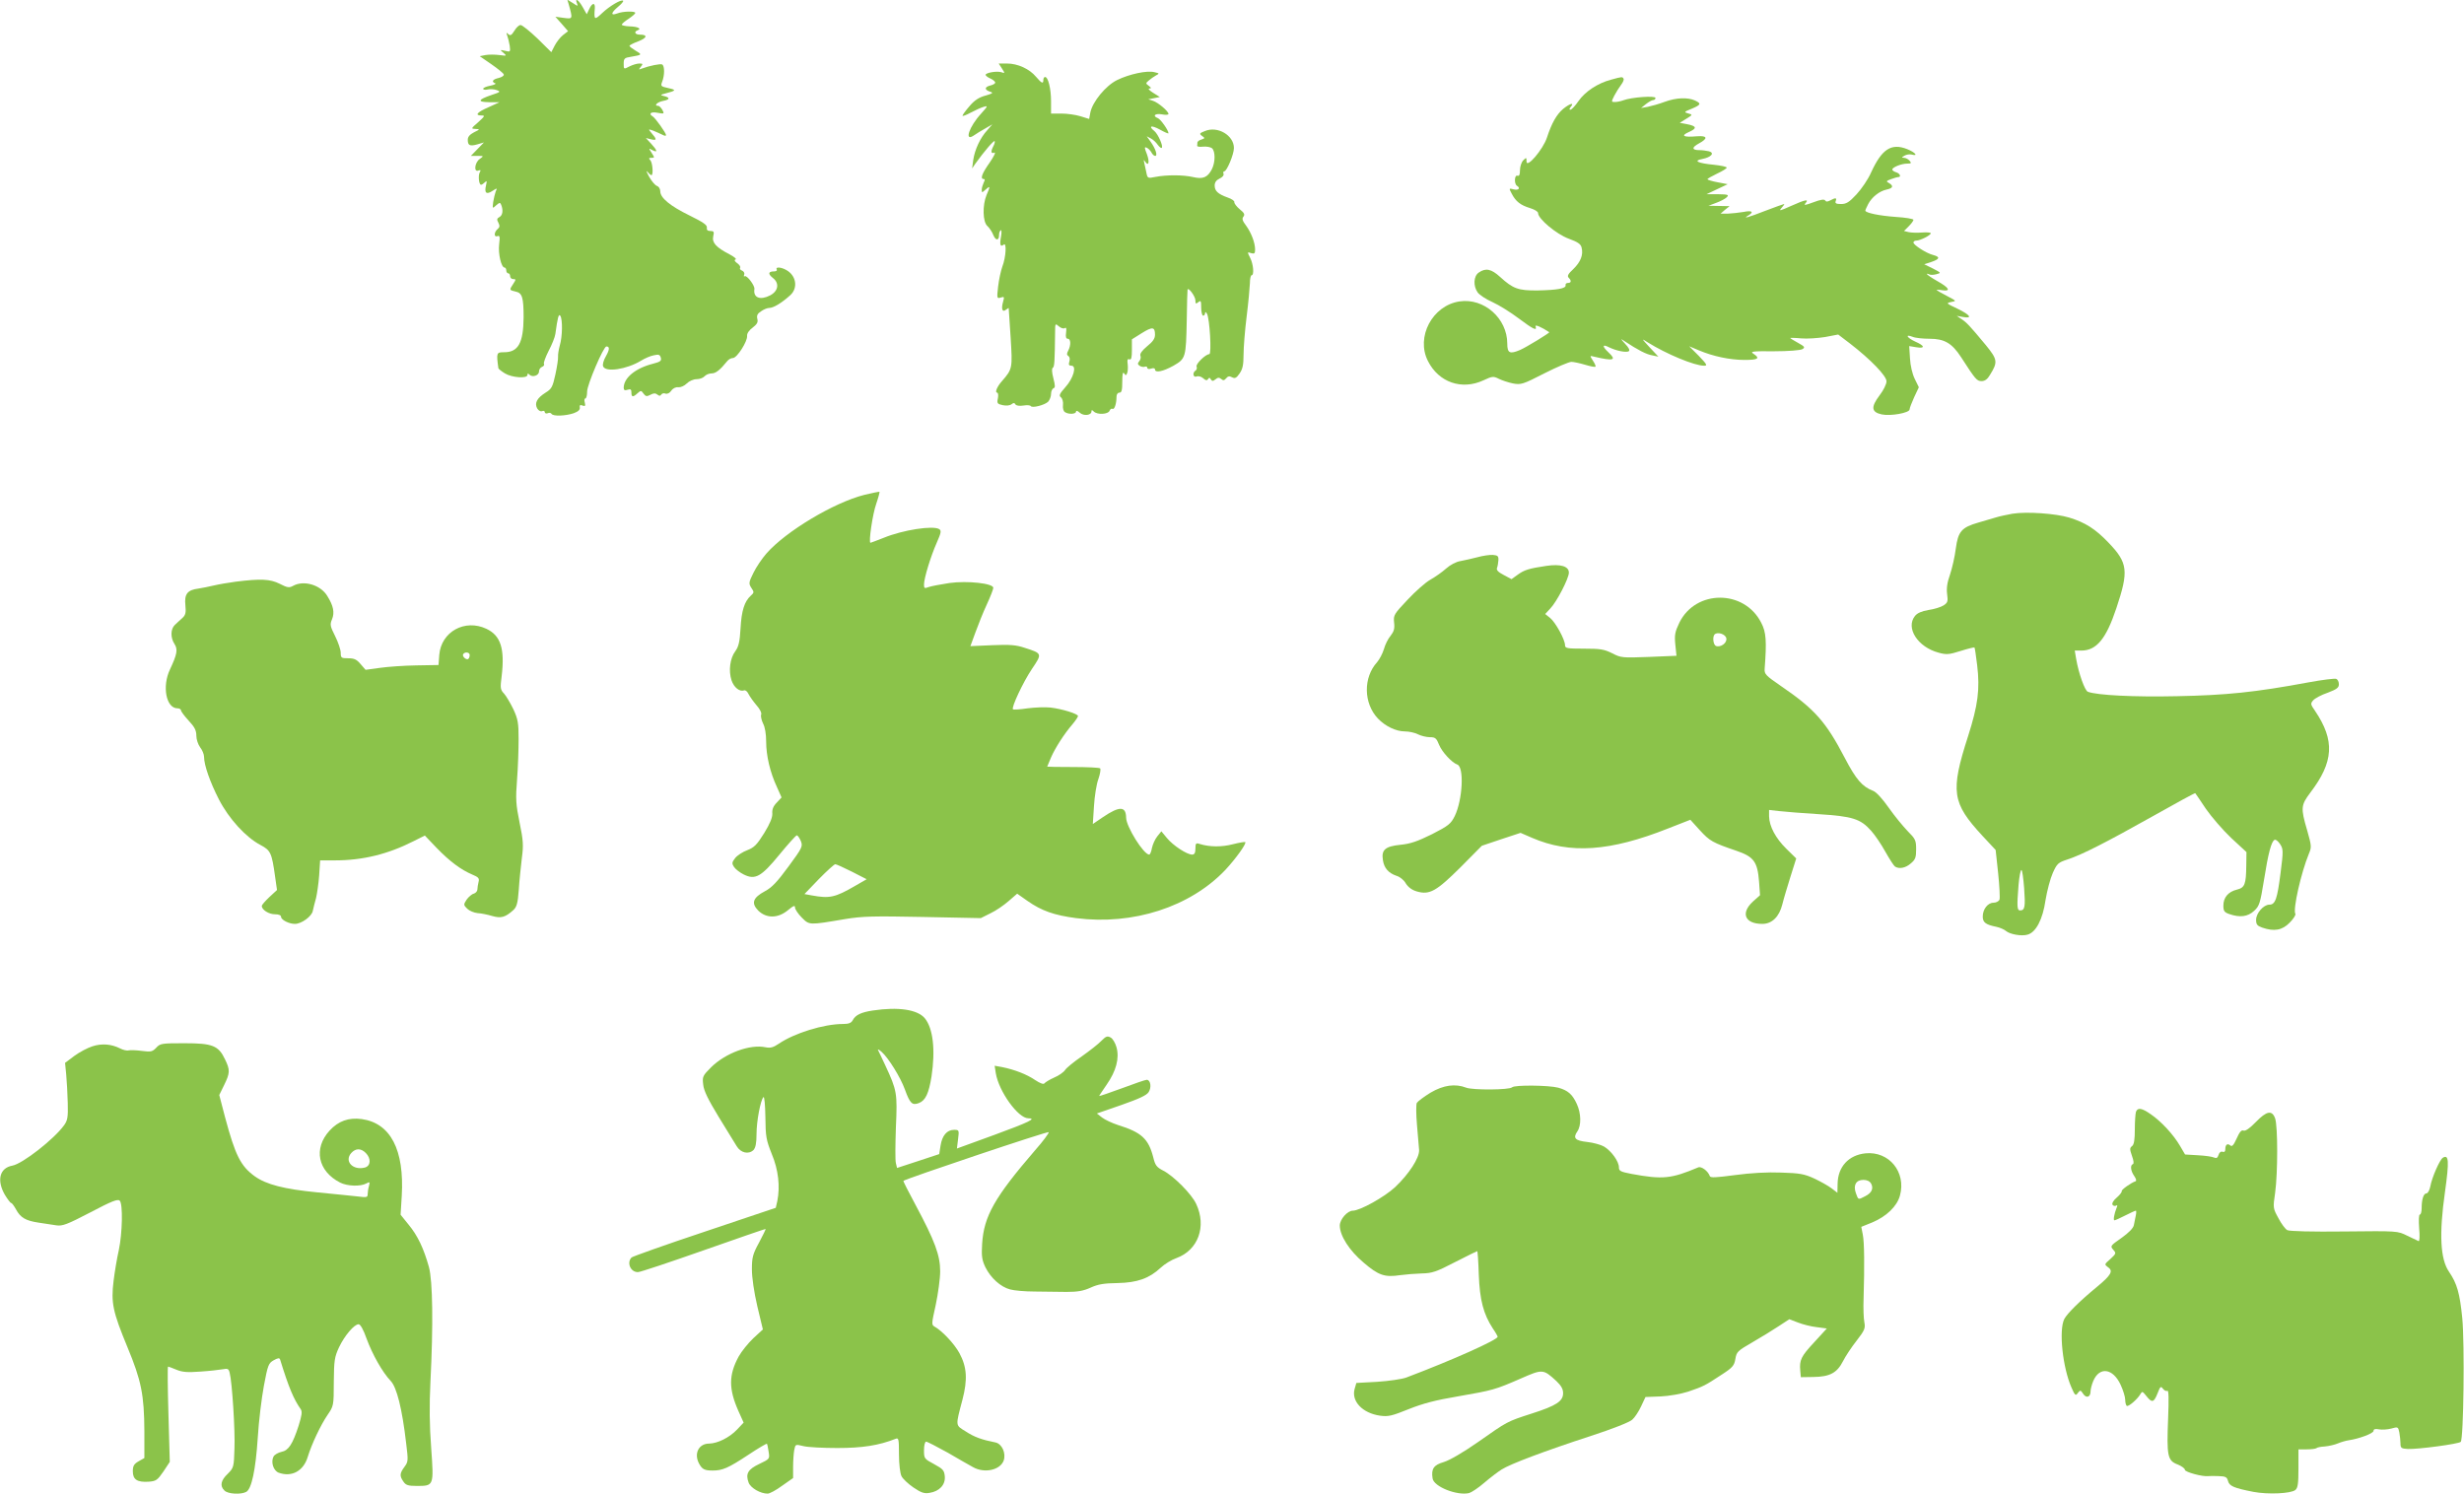 <?xml version="1.0" standalone="no"?>
<!DOCTYPE svg PUBLIC "-//W3C//DTD SVG 20010904//EN"
 "http://www.w3.org/TR/2001/REC-SVG-20010904/DTD/svg10.dtd">
<svg version="1.0" xmlns="http://www.w3.org/2000/svg"
 width="1280pt" height="776pt" viewBox="0 0 1280 776"
 preserveAspectRatio="xMidYMid meet">
<g transform="translate(0,776) scale(0.1,-0.1)"
fill="#8bc34a" stroke="none">
<path d="M2954 7739 c22 -79 22 -78 -25 -72 l-44 6 33 -37 33 -38 -26 -20
c-14 -11 -33 -35 -43 -54 l-18 -35 -72 71 c-40 38 -79 70 -88 70 -8 0 -22 -13
-32 -30 -15 -24 -21 -27 -32 -17 -10 10 -11 8 -5 -8 4 -11 10 -35 13 -53 4
-32 3 -33 -24 -26 -28 6 -28 6 -9 -10 19 -17 18 -17 -21 -12 -23 3 -56 3 -72
0 l-30 -6 61 -42 c33 -23 62 -46 64 -53 2 -6 -10 -14 -26 -18 -32 -7 -40 -20
-18 -28 6 -2 -5 -8 -25 -12 -21 -4 -38 -11 -38 -16 0 -5 10 -7 23 -4 12 3 33
2 47 -3 22 -8 21 -10 -28 -26 -70 -24 -74 -36 -10 -37 l53 0 -57 -26 c-60 -26
-74 -43 -36 -43 19 0 16 -4 -18 -35 -38 -33 -38 -34 -14 -35 24 -1 24 -2 -7
-17 -23 -12 -33 -24 -33 -39 0 -30 11 -35 50 -24 l34 10 -34 -35 -34 -35 34 0
c34 0 34 0 12 -16 -26 -18 -32 -70 -7 -60 12 4 14 2 7 -10 -9 -17 -4 -64 7
-64 4 0 13 6 20 13 10 10 11 7 6 -15 -10 -40 1 -51 33 -30 25 16 26 16 17 -3
-4 -11 -10 -36 -13 -55 -4 -34 -4 -35 15 -17 19 16 21 16 27 2 11 -29 7 -54
-10 -63 -13 -7 -14 -13 -5 -29 8 -16 7 -24 -4 -33 -19 -16 -20 -44 -1 -37 12
5 14 -3 9 -42 -6 -49 11 -121 28 -121 5 0 9 -7 9 -15 0 -8 5 -15 10 -15 6 0
10 -7 10 -15 0 -8 7 -15 16 -15 15 0 15 -2 0 -25 -21 -32 -21 -32 13 -40 34
-7 41 -31 41 -134 -1 -133 -28 -181 -101 -181 -40 0 -41 -2 -30 -83 1 -4 16
-16 34 -27 36 -22 117 -28 117 -8 0 9 3 9 11 1 15 -15 49 -4 49 17 0 10 7 21
16 24 8 3 13 10 10 15 -4 5 8 36 24 68 17 32 33 72 35 88 12 87 17 107 26 94
12 -20 11 -107 -3 -154 -6 -22 -10 -48 -9 -58 1 -11 -5 -52 -14 -93 -14 -65
-20 -75 -51 -94 -44 -28 -58 -53 -44 -81 7 -12 18 -18 26 -15 8 3 14 1 14 -5
0 -6 7 -9 15 -6 8 4 17 2 20 -3 8 -14 73 -11 115 3 24 9 34 18 32 30 -2 12 2
15 14 10 14 -5 16 -2 12 15 -4 12 -2 22 3 22 5 0 9 16 9 36 0 35 85 234 100
234 18 0 17 -16 -2 -50 -12 -20 -19 -44 -15 -53 12 -33 123 -16 197 29 19 12
49 25 66 28 26 6 32 4 37 -13 4 -16 -3 -21 -42 -31 -90 -23 -151 -73 -151
-125 0 -12 6 -15 20 -10 16 5 20 2 20 -14 0 -25 8 -26 32 -4 17 15 19 15 31
-2 11 -15 17 -16 36 -6 16 9 26 9 36 1 10 -8 15 -8 20 0 4 6 14 9 22 5 10 -3
22 3 30 15 9 13 24 20 37 18 12 -1 31 7 44 20 12 12 34 22 51 22 16 0 34 7 41
15 7 8 23 15 37 15 21 0 43 17 81 64 7 9 20 16 30 16 21 1 76 87 73 115 -1 13
10 29 29 43 23 18 29 28 24 46 -4 17 1 27 20 39 14 10 32 17 41 17 23 0 66 26
111 67 41 38 30 103 -23 131 -27 15 -56 16 -48 2 3 -5 -2 -10 -13 -10 -32 0
-34 -13 -6 -35 34 -27 27 -68 -16 -90 -51 -26 -88 -12 -81 33 3 18 -39 73 -50
67 -5 -4 -6 0 -3 8 3 8 -2 17 -11 21 -9 3 -14 10 -10 15 3 5 -4 16 -16 24 -13
10 -16 16 -8 19 7 2 -7 14 -32 27 -69 36 -91 60 -84 93 6 24 3 28 -15 28 -14
0 -20 5 -18 18 2 13 -20 28 -89 62 -102 50 -153 92 -153 126 0 13 -8 25 -17
28 -10 3 -28 25 -41 48 -13 24 -17 35 -9 26 8 -10 17 -18 21 -18 11 0 6 66 -6
78 -9 9 -8 12 6 12 17 0 17 1 1 26 -16 25 -16 25 4 14 29 -15 26 -2 -6 33
l-28 30 28 -7 c31 -7 30 0 -2 37 -14 17 -13 17 13 8 15 -6 36 -16 47 -21 10
-6 19 -7 19 -2 0 11 -55 88 -69 97 -24 14 -10 26 25 19 34 -6 36 -6 25 15 -7
11 -16 21 -21 21 -26 0 -6 20 26 26 36 7 36 18 -1 26 -16 4 -14 6 10 12 58 15
60 19 18 28 -40 9 -42 10 -33 34 13 33 13 81 0 89 -9 5 -65 -6 -108 -22 -15
-6 -15 -5 -3 10 12 15 11 17 -8 17 -12 0 -35 -7 -51 -15 -30 -16 -30 -15 -30
14 0 27 4 31 38 36 58 10 59 11 25 31 -18 11 -33 22 -33 26 0 3 20 14 45 23
47 18 51 35 9 35 -25 0 -33 15 -11 23 22 8 -1 19 -42 20 -23 1 -41 5 -41 9 0
4 16 18 35 30 19 13 35 26 35 31 0 10 -64 9 -94 -3 -35 -13 -33 3 5 35 17 14
29 28 26 31 -9 9 -70 -27 -109 -64 -40 -38 -43 -36 -38 26 2 30 -14 28 -29 -5
l-13 -27 -21 37 c-21 38 -42 51 -30 20 7 -17 5 -16 -21 1 l-29 18 7 -23z"/>
<path d="M5205 7404 c16 -25 16 -26 -4 -19 -24 7 -81 -3 -81 -14 0 -4 11 -13
25 -19 14 -6 25 -16 25 -21 0 -5 -11 -12 -25 -15 -31 -8 -32 -22 -3 -32 20 -6
17 -9 -24 -21 -33 -9 -57 -25 -82 -55 -20 -23 -36 -45 -36 -49 0 -4 19 3 43
16 23 12 53 26 67 30 23 7 22 4 -13 -35 -62 -67 -89 -147 -40 -115 14 10 42
27 62 38 l36 21 -26 -30 c-37 -40 -65 -101 -73 -154 l-6 -45 17 25 c46 64 95
121 100 117 2 -3 0 -14 -6 -25 -15 -29 -14 -42 5 -35 8 3 -3 -20 -25 -52 -41
-58 -50 -85 -31 -85 7 0 7 -6 0 -19 -5 -11 -10 -27 -10 -37 0 -16 1 -16 20 1
24 22 25 18 5 -28 -22 -53 -20 -140 4 -161 11 -10 25 -31 31 -47 13 -31 30
-30 30 1 0 10 4 21 9 24 4 3 5 -12 1 -34 -8 -42 -3 -55 14 -41 16 14 12 -65
-7 -114 -8 -22 -18 -69 -22 -104 -7 -61 -6 -63 13 -57 19 6 20 4 13 -21 -11
-38 -4 -58 15 -42 8 6 14 10 14 8 0 -2 5 -71 10 -152 10 -160 10 -164 -45
-227 -26 -29 -38 -60 -25 -60 5 0 7 -13 4 -29 -6 -26 -3 -30 25 -36 19 -4 37
-2 46 5 10 8 15 8 20 -1 5 -7 21 -9 41 -6 19 3 36 2 39 -3 7 -11 71 5 90 23 8
9 15 27 15 40 0 14 6 27 13 30 9 3 9 13 -1 52 -8 31 -9 51 -3 54 9 6 10 30 12
184 0 47 1 48 19 32 10 -9 24 -14 31 -10 8 6 10 -1 7 -24 -3 -21 0 -31 9 -31
16 0 17 -34 2 -62 -8 -15 -8 -22 1 -28 7 -4 9 -16 5 -29 -5 -16 -2 -21 11 -21
29 0 10 -66 -32 -112 -30 -34 -34 -43 -23 -52 8 -6 13 -24 11 -40 -2 -16 2
-32 10 -37 19 -13 58 -11 58 3 0 6 8 4 19 -6 21 -19 61 -14 61 7 0 8 3 8 12
-1 18 -18 75 -15 82 4 3 8 10 13 15 10 10 -6 21 26 21 62 0 13 6 22 15 22 12
0 15 13 15 58 0 39 3 52 10 42 8 -12 10 -12 16 3 3 9 4 30 2 46 -3 21 -1 28 9
24 10 -4 13 9 13 49 l0 55 51 32 c56 35 69 33 69 -8 0 -20 -11 -36 -41 -60
-26 -22 -38 -38 -35 -48 4 -9 1 -22 -6 -30 -9 -11 -9 -16 3 -24 8 -5 20 -7 27
-4 6 2 12 0 12 -6 0 -6 9 -8 20 -4 11 4 20 2 20 -4 0 -20 42 -11 96 19 64 37
65 42 69 239 1 80 3 150 4 155 2 18 41 -33 41 -55 0 -18 2 -19 15 -9 13 11 15
7 15 -29 0 -22 5 -41 10 -41 6 0 10 6 10 13 1 8 4 7 10 -3 14 -24 25 -210 12
-210 -19 0 -71 -51 -66 -64 3 -8 1 -17 -5 -21 -18 -11 -13 -38 5 -31 10 4 25
-1 34 -9 13 -12 20 -13 25 -5 6 9 10 9 15 -1 7 -10 11 -10 24 0 12 10 19 11
30 2 10 -9 16 -8 26 4 9 11 17 12 30 5 15 -8 23 -4 39 19 16 23 21 44 21 98 0
37 7 127 16 198 9 72 16 149 17 173 0 23 4 42 9 42 14 0 9 59 -8 91 -15 30
-15 31 5 24 17 -5 21 -2 21 18 0 36 -20 88 -47 125 -19 25 -22 36 -14 46 9 11
5 20 -19 39 -17 14 -29 31 -28 37 2 6 -14 17 -35 24 -50 18 -67 34 -67 62 0
16 8 28 25 36 15 7 24 17 21 25 -3 7 -1 13 4 13 13 0 50 88 50 121 0 66 -85
116 -151 88 -28 -11 -30 -14 -15 -25 16 -11 16 -13 -3 -19 -12 -3 -21 -11 -21
-16 0 -5 0 -12 -1 -16 -1 -5 13 -7 30 -5 18 2 39 -2 47 -8 18 -16 18 -73 -1
-110 -22 -42 -46 -52 -97 -40 -52 12 -138 12 -195 1 -41 -8 -42 -8 -48 23 -4
17 -9 40 -11 51 -4 16 -3 17 5 5 18 -27 24 -1 9 39 -13 33 -14 39 -2 34 8 -3
19 -14 25 -24 5 -11 14 -19 20 -19 14 0 2 38 -24 74 l-20 28 21 -11 c12 -6 28
-21 36 -33 9 -12 18 -19 21 -16 9 8 -19 71 -38 87 -34 27 -16 32 28 8 25 -14
45 -23 45 -19 0 15 -41 73 -55 78 -30 12 -15 26 20 20 19 -4 35 -3 35 2 0 14
-53 59 -80 68 l-25 8 30 6 30 6 -35 22 c-19 12 -28 22 -20 22 12 1 12 3 -2 14
-17 12 -17 14 0 28 9 8 26 20 37 26 19 10 18 11 -8 17 -38 10 -131 -10 -194
-41 -59 -29 -128 -113 -139 -169 l-6 -33 -45 14 c-26 8 -70 14 -100 14 l-53 0
0 64 c0 65 -15 126 -31 126 -5 0 -9 -7 -9 -15 0 -22 -8 -19 -38 16 -34 41 -95
69 -151 69 l-43 0 17 -26z"/>
<path d="M8369 7346 c-69 -18 -135 -62 -169 -111 -17 -25 -36 -45 -42 -45 -7
0 -6 5 2 15 21 25 -6 17 -40 -11 -34 -29 -59 -73 -84 -149 -20 -61 -106 -162
-106 -124 0 22 -1 22 -17 6 -9 -9 -17 -32 -17 -51 0 -24 -4 -32 -13 -29 -16 6
-18 -42 -3 -52 20 -12 9 -25 -16 -19 -26 7 -26 6 -11 -22 21 -41 46 -60 95
-75 23 -7 42 -18 42 -26 0 -30 96 -110 159 -133 47 -17 63 -28 67 -46 10 -38
-5 -75 -43 -112 -27 -25 -33 -36 -24 -45 15 -15 14 -27 -4 -27 -8 0 -14 -5
-12 -12 3 -17 -44 -25 -146 -27 -100 -1 -127 9 -194 70 -46 42 -75 48 -111 23
-27 -18 -30 -69 -6 -103 9 -13 44 -36 78 -51 33 -15 94 -53 135 -84 76 -57 97
-67 88 -42 -5 12 31 -3 71 -30 4 -3 -119 -78 -151 -92 -54 -23 -67 -17 -67 33
0 131 -121 238 -248 219 -141 -21 -228 -185 -164 -310 56 -111 176 -152 288
-100 47 22 52 22 80 8 16 -8 49 -19 73 -24 42 -8 52 -5 163 52 65 33 129 60
141 60 12 0 44 -7 71 -15 27 -8 51 -13 54 -10 3 2 -3 16 -13 31 -17 27 -17 27
6 21 102 -24 119 -19 74 23 -33 31 -32 44 3 26 36 -18 89 -29 103 -21 7 5 1
18 -18 38 -26 29 -27 30 -3 14 68 -45 112 -68 142 -73 l33 -7 -45 48 c-44 48
-44 48 -10 26 96 -60 242 -121 292 -121 19 0 16 6 -27 51 l-50 50 50 -21 c73
-31 161 -50 238 -50 70 0 82 8 46 32 -19 12 -7 14 107 13 73 0 137 5 147 11
15 9 13 13 -23 33 -22 12 -40 23 -40 25 0 1 25 1 56 -2 31 -3 87 1 125 7 l68
13 63 -48 c106 -82 188 -167 188 -195 0 -15 -16 -47 -36 -73 -46 -61 -43 -87
11 -99 46 -10 145 8 145 26 0 7 11 35 24 64 l24 51 -21 43 c-13 26 -23 70 -25
107 l-4 64 36 -6 c48 -8 46 7 -4 29 -44 20 -56 41 -14 25 14 -6 54 -10 88 -10
77 0 116 -23 163 -95 75 -116 82 -125 107 -125 17 0 31 10 44 33 41 66 39 79
-22 154 -84 101 -99 117 -126 135 l-25 17 33 -6 c51 -9 37 11 -29 43 -59 28
-61 29 -33 35 29 5 28 5 -23 32 -29 15 -53 29 -53 30 0 2 14 2 30 -1 46 -7 36
13 -25 47 -30 17 -55 34 -55 37 0 3 5 2 11 -1 5 -4 22 -4 37 0 27 7 27 7 -17
30 l-45 22 37 12 c44 15 47 26 10 36 -34 8 -103 52 -103 65 0 6 7 10 15 10 20
0 75 28 75 38 0 4 -20 6 -45 4 -25 -2 -56 -1 -70 2 l-24 6 25 25 c13 13 24 28
24 33 0 5 -42 12 -92 15 -84 6 -158 21 -158 33 0 3 7 18 15 34 19 36 58 67 95
75 34 7 38 19 13 34 -16 8 -15 11 10 20 16 6 33 11 38 11 17 0 9 19 -11 25
-11 3 -20 10 -20 14 0 12 48 31 77 31 21 0 24 2 13 15 -7 8 -20 15 -29 15 -14
1 -13 2 2 11 10 6 27 9 38 6 36 -10 19 11 -23 28 -83 33 -132 1 -188 -121 -15
-35 -50 -86 -76 -114 -38 -41 -53 -50 -80 -50 -26 0 -32 4 -28 15 7 18 0 19
-28 4 -15 -8 -22 -8 -27 0 -5 7 -24 4 -61 -10 -43 -16 -51 -17 -41 -5 20 23 1
20 -75 -14 -58 -26 -65 -28 -49 -10 10 11 16 20 13 20 -3 0 -47 -16 -97 -35
-90 -35 -122 -44 -88 -24 30 18 18 27 -25 18 -24 -4 -60 -8 -82 -9 l-38 0 23
20 24 19 -55 1 -55 1 40 15 c22 8 47 21 55 29 13 13 7 15 -45 16 l-60 0 55 26
55 26 -52 10 c-29 5 -53 13 -53 16 0 3 23 16 50 29 28 13 50 27 50 31 0 5 -30
11 -67 15 -84 8 -109 21 -60 30 46 9 66 31 35 40 -13 3 -35 6 -50 6 -40 0 -41
14 -2 35 48 26 44 41 -10 37 -71 -6 -87 2 -43 22 44 19 42 31 -10 41 l-37 7
34 21 c34 21 34 21 9 28 -22 6 -21 8 19 24 49 21 51 27 17 43 -38 17 -97 15
-157 -7 -29 -11 -69 -22 -88 -26 l-35 -6 25 20 c14 11 31 21 38 21 6 0 12 5
12 11 0 13 -125 4 -167 -12 -13 -5 -33 -9 -44 -9 -19 0 -19 1 -3 33 9 17 25
43 35 56 10 13 16 27 13 32 -6 11 -7 11 -65 -5z"/>
<path d="M4490 5189 c-158 -40 -407 -189 -508 -304 -23 -26 -54 -72 -68 -101
-25 -50 -25 -56 -11 -78 15 -22 15 -25 -3 -41 -33 -30 -48 -78 -53 -169 -4
-71 -10 -95 -27 -119 -28 -37 -36 -102 -20 -151 12 -37 42 -61 65 -53 7 3 17
-5 23 -18 6 -12 24 -38 41 -58 18 -20 29 -41 25 -50 -3 -8 2 -29 10 -46 10
-18 16 -55 16 -93 0 -73 20 -160 56 -237 l24 -54 -25 -27 c-18 -18 -25 -36
-23 -57 1 -20 -12 -52 -42 -101 -38 -61 -52 -75 -88 -89 -24 -9 -52 -27 -63
-41 -17 -22 -18 -28 -6 -46 8 -12 30 -29 50 -39 60 -30 91 -13 186 103 45 55
86 100 90 100 5 0 14 -13 21 -29 11 -28 9 -34 -64 -133 -58 -79 -86 -109 -122
-128 -63 -34 -73 -62 -35 -101 42 -41 102 -41 154 2 29 24 37 27 37 14 0 -9
16 -33 35 -52 40 -40 36 -40 225 -8 91 15 146 16 405 11 l300 -6 50 25 c28 13
70 42 94 63 l45 39 54 -38 c73 -51 138 -74 252 -89 296 -38 593 58 776 251 53
57 110 136 103 144 -3 2 -32 -3 -64 -11 -57 -15 -120 -15 -172 1 -20 7 -23 4
-23 -24 0 -22 -5 -31 -17 -31 -27 0 -99 47 -131 86 l-29 35 -21 -26 c-12 -15
-24 -42 -28 -61 -3 -19 -10 -34 -14 -34 -29 0 -120 146 -120 192 -1 60 -34 61
-120 3 l-53 -36 6 93 c3 51 13 115 23 141 9 26 13 51 9 55 -4 4 -67 7 -141 7
-74 0 -134 1 -134 2 0 1 9 22 20 48 22 50 68 122 112 173 15 18 28 37 28 42 0
11 -82 37 -143 44 -26 3 -80 1 -119 -4 -39 -6 -73 -8 -76 -5 -9 9 52 140 99
210 54 80 54 80 -40 110 -42 14 -75 17 -166 13 l-114 -5 26 71 c14 39 40 104
59 145 19 41 34 80 34 87 0 23 -133 38 -228 25 -45 -7 -94 -16 -108 -21 -21
-8 -24 -7 -24 13 0 33 35 147 66 217 23 52 25 63 13 71 -32 20 -188 -4 -288
-45 -36 -14 -67 -26 -69 -26 -11 0 11 150 30 203 11 32 18 60 17 62 -2 1 -38
-6 -79 -16z m-64 -1958 l76 -39 -59 -34 c-105 -61 -133 -67 -226 -50 l-38 7
75 78 c41 42 80 77 85 77 6 0 45 -18 87 -39z"/>
<path d="M10454 5091 c-27 -5 -66 -13 -85 -19 -19 -6 -60 -18 -92 -27 -87 -25
-105 -46 -117 -135 -5 -41 -19 -102 -30 -135 -15 -42 -19 -72 -15 -102 5 -37
3 -44 -18 -58 -14 -9 -49 -20 -78 -24 -36 -6 -59 -16 -71 -31 -50 -62 14 -162
123 -191 40 -11 54 -10 114 9 38 12 71 20 72 18 2 -2 8 -43 14 -92 15 -125 4
-208 -47 -368 -93 -289 -84 -347 74 -518 l69 -74 13 -121 c7 -67 10 -128 7
-137 -4 -9 -18 -16 -31 -16 -30 0 -56 -34 -56 -72 0 -30 15 -42 70 -53 19 -4
42 -14 51 -22 20 -17 80 -28 111 -19 44 11 80 80 94 179 8 49 25 113 38 142
22 49 28 54 77 70 76 25 201 89 447 227 117 66 214 119 216 117 2 -2 27 -39
55 -81 29 -42 88 -110 131 -151 l80 -74 -1 -69 c-1 -99 -8 -116 -49 -126 -45
-11 -70 -41 -70 -83 0 -28 5 -35 31 -44 55 -19 96 -14 129 17 27 25 31 38 51
160 22 140 39 204 56 209 6 2 18 -8 28 -23 16 -25 17 -34 2 -150 -17 -134 -27
-164 -58 -164 -30 0 -69 -44 -69 -79 0 -24 6 -31 31 -40 63 -22 105 -14 143
25 20 20 33 41 30 46 -14 22 30 215 70 312 15 35 14 42 -9 123 -34 115 -32
130 16 194 123 161 129 272 25 426 -24 34 -24 38 -9 55 9 10 42 28 75 39 47
18 58 26 58 44 0 13 -6 25 -14 28 -8 3 -72 -5 -143 -18 -279 -52 -430 -67
-684 -72 -223 -5 -416 5 -463 23 -16 6 -48 96 -61 172 l-7 42 34 0 c79 0 129
61 182 220 65 194 60 236 -41 341 -67 70 -119 104 -204 130 -69 21 -220 32
-295 20z m61 -1945 c7 -97 4 -116 -21 -116 -16 0 -17 20 -8 133 4 43 10 77 15
77 4 0 10 -42 14 -94z"/>
<path d="M7675 4865 c-27 -7 -67 -16 -88 -20 -22 -3 -54 -20 -75 -39 -20 -18
-57 -44 -82 -58 -25 -14 -78 -61 -118 -104 -70 -74 -74 -80 -70 -118 4 -32 -1
-47 -18 -69 -13 -15 -29 -47 -35 -70 -7 -23 -23 -53 -35 -67 -73 -80 -71 -214
4 -293 38 -40 94 -67 140 -67 22 0 53 -7 68 -15 16 -8 44 -15 62 -15 28 0 34
-5 48 -40 15 -37 66 -92 94 -102 37 -12 28 -184 -13 -268 -20 -40 -32 -50
-118 -94 -75 -37 -112 -50 -164 -55 -79 -8 -100 -26 -91 -80 6 -41 29 -67 70
-81 18 -5 40 -23 49 -40 12 -19 32 -34 56 -41 67 -20 102 0 228 125 l111 112
101 34 100 33 60 -26 c197 -85 405 -71 707 49 l115 45 49 -54 c52 -57 67 -65
190 -107 91 -31 110 -57 118 -161 l5 -70 -37 -33 c-65 -60 -42 -116 49 -116
50 0 88 37 104 102 7 29 27 95 43 146 l29 92 -51 50 c-56 55 -89 117 -90 169
l0 33 53 -6 c28 -3 121 -11 205 -16 175 -11 217 -24 272 -86 20 -22 53 -71 74
-109 22 -39 44 -73 50 -77 21 -14 55 -8 82 16 24 20 28 31 28 74 0 46 -4 54
-44 94 -23 24 -68 78 -98 121 -32 46 -66 83 -81 88 -57 22 -89 59 -147 170
-99 190 -157 255 -334 376 -77 53 -85 61 -83 88 11 145 8 191 -18 240 -88 173
-340 173 -425 0 -23 -48 -26 -64 -21 -114 l6 -58 -143 -6 c-138 -5 -145 -5
-191 19 -42 21 -62 24 -147 24 -88 0 -98 2 -98 18 0 29 -50 120 -78 142 l-25
20 26 28 c34 35 97 157 97 187 0 33 -43 46 -117 35 -89 -13 -115 -21 -149 -46
l-32 -23 -41 22 c-29 15 -39 26 -34 37 3 8 6 26 7 40 1 21 -4 25 -29 27 -16 1
-52 -4 -80 -12z m1293 -422 c4 -24 -30 -48 -54 -39 -14 6 -19 47 -7 60 16 15
58 1 61 -21z"/>
<path d="M1225 4738 c-38 -5 -90 -14 -115 -20 -25 -6 -61 -13 -80 -16 -56 -7
-73 -28 -67 -86 4 -40 1 -52 -17 -68 -11 -10 -29 -26 -38 -35 -22 -21 -23 -66
-2 -98 19 -29 14 -54 -23 -133 -42 -88 -20 -202 39 -202 10 0 18 -5 18 -10 0
-6 18 -30 40 -54 31 -33 40 -51 40 -78 0 -20 9 -46 20 -61 11 -14 20 -36 20
-49 0 -43 31 -131 77 -221 52 -101 140 -197 216 -237 53 -28 59 -41 76 -164
l10 -70 -39 -36 c-22 -21 -40 -41 -40 -47 0 -20 37 -43 68 -43 20 0 32 -5 32
-13 0 -16 41 -37 72 -37 34 0 88 39 93 68 3 15 11 45 17 67 5 22 13 75 16 117
l5 78 77 0 c144 0 275 32 409 100 l58 29 62 -65 c68 -70 126 -113 185 -138 32
-13 37 -20 32 -38 -3 -13 -6 -30 -6 -39 0 -9 -9 -19 -19 -22 -10 -2 -27 -17
-37 -31 -17 -26 -16 -28 3 -47 11 -11 35 -21 54 -23 19 -1 53 -8 76 -15 46
-13 68 -7 110 31 17 16 23 35 28 106 3 48 11 122 16 165 9 66 7 92 -12 184
-19 94 -21 121 -13 223 5 63 8 158 8 210 0 83 -3 103 -27 155 -16 33 -38 70
-49 82 -19 20 -20 29 -12 90 17 143 -5 211 -79 246 -112 53 -235 -15 -245
-135 l-4 -53 -116 -2 c-64 -1 -149 -7 -190 -13 l-73 -10 -26 30 c-20 24 -33
30 -64 30 -36 0 -39 2 -39 29 0 15 -13 54 -29 86 -26 52 -28 60 -16 88 14 35
7 70 -25 121 -35 58 -123 83 -178 52 -20 -11 -30 -9 -69 11 -50 25 -99 27
-228 11z m1215 -381 c0 -8 -3 -17 -7 -20 -9 -9 -34 13 -27 24 8 14 34 11 34
-4z"/>
<path d="M4534 2510 c-60 -9 -90 -23 -104 -50 -8 -15 -21 -20 -51 -20 -99 0
-252 -47 -334 -103 -28 -19 -43 -23 -68 -18 -81 17 -208 -30 -283 -104 -44
-44 -46 -49 -41 -90 3 -32 26 -78 80 -167 42 -68 84 -136 94 -153 21 -35 62
-44 87 -20 11 12 16 35 16 83 0 68 21 177 36 192 5 5 9 -41 10 -103 1 -102 4
-119 33 -192 35 -83 44 -170 29 -245 l-8 -35 -369 -124 c-204 -68 -375 -129
-380 -134 -27 -27 -5 -78 34 -76 11 0 164 51 340 113 176 62 321 112 322 111
2 -1 -14 -33 -34 -71 -33 -60 -37 -78 -37 -139 0 -42 11 -118 28 -191 l29
-121 -50 -46 c-27 -26 -61 -68 -76 -95 -52 -96 -52 -168 -1 -283 l27 -60 -34
-36 c-40 -42 -101 -72 -145 -73 -54 0 -80 -51 -53 -103 16 -30 28 -37 71 -37
51 0 80 12 186 82 51 34 94 59 96 57 2 -2 6 -21 9 -42 6 -37 5 -37 -49 -63
-59 -28 -72 -51 -55 -97 11 -28 61 -57 99 -57 10 0 44 18 75 41 l57 40 0 58
c0 32 3 72 6 88 6 30 6 30 47 20 23 -6 103 -10 177 -10 128 0 215 13 303 48
15 6 17 -1 17 -81 0 -51 6 -99 13 -113 6 -13 34 -40 62 -59 40 -27 56 -33 84
-28 51 8 83 42 79 86 -3 31 -9 38 -55 63 -52 28 -53 29 -53 73 0 25 5 44 11
44 6 0 56 -26 112 -57 55 -32 114 -66 131 -75 59 -34 142 -16 160 34 13 38 -9
87 -43 94 -71 14 -110 28 -154 57 -55 34 -54 25 -17 166 27 104 23 169 -16
241 -26 48 -89 115 -128 137 -18 10 -17 14 5 114 12 57 23 136 23 174 0 83
-27 157 -129 347 -36 67 -64 122 -62 123 18 13 753 260 755 253 2 -4 -29 -47
-70 -93 -212 -246 -267 -344 -276 -487 -4 -64 -1 -84 17 -122 28 -56 79 -102
128 -115 21 -6 79 -11 128 -11 50 -1 124 -2 165 -2 58 0 87 5 125 22 39 18 70
23 140 24 103 2 165 24 225 80 19 18 56 41 82 50 112 41 157 164 102 281 -23
51 -118 146 -171 173 -35 18 -42 28 -52 69 -25 97 -61 130 -183 168 -31 10
-69 28 -83 39 l-27 21 127 44 c91 32 131 50 142 67 16 25 10 64 -10 64 -7 0
-65 -20 -129 -44 -65 -24 -118 -42 -118 -40 0 2 18 28 39 59 49 70 67 137 51
194 -6 22 -20 46 -31 51 -17 9 -24 6 -47 -17 -15 -16 -61 -52 -102 -81 -41
-28 -80 -60 -87 -71 -7 -11 -32 -29 -56 -39 -25 -11 -47 -25 -51 -30 -4 -7
-22 -1 -49 17 -44 30 -107 54 -171 67 l-39 7 6 -39 c16 -95 116 -234 169 -234
45 0 4 -20 -176 -86 l-195 -71 6 49 c6 47 5 48 -21 48 -37 0 -62 -30 -70 -82
l-7 -44 -109 -36 -110 -36 -6 25 c-4 13 -3 97 0 186 8 178 6 191 -56 324 -18
38 -34 73 -37 78 -2 6 6 1 19 -10 35 -31 98 -132 121 -196 26 -72 38 -83 72
-70 35 13 52 51 66 138 21 139 8 251 -35 303 -38 45 -137 60 -270 40z"/>
<path d="M480 2324 c-25 -8 -67 -30 -94 -50 l-48 -36 6 -61 c3 -34 7 -101 8
-148 2 -73 -1 -90 -19 -115 -52 -72 -215 -200 -269 -210 -66 -12 -82 -76 -39
-151 14 -23 29 -43 33 -43 4 0 15 -15 25 -33 23 -43 50 -59 117 -69 30 -5 72
-11 92 -14 32 -5 56 4 177 67 112 59 143 71 153 61 17 -17 14 -169 -5 -258 -9
-39 -21 -110 -27 -159 -14 -114 -4 -160 72 -344 72 -173 87 -248 88 -436 l0
-140 -30 -17 c-24 -14 -30 -24 -30 -52 0 -43 23 -58 83 -54 38 3 45 8 76 53
l33 50 -7 248 c-4 136 -5 247 -2 247 2 0 22 -7 43 -16 31 -13 58 -15 124 -10
47 3 99 9 116 12 27 5 32 3 37 -18 13 -49 29 -302 25 -395 -3 -95 -4 -99 -35
-130 -36 -34 -42 -63 -17 -87 17 -18 85 -22 113 -7 28 15 49 114 60 281 5 85
20 207 32 271 20 107 24 117 51 132 21 12 30 13 33 4 45 -146 71 -207 107
-258 9 -13 6 -32 -11 -87 -31 -95 -52 -128 -89 -135 -17 -4 -35 -14 -41 -24
-15 -29 -1 -73 26 -84 68 -25 130 8 152 83 20 65 66 163 102 216 32 47 33 48
33 172 1 113 4 130 27 180 29 61 79 120 102 120 9 0 25 -28 41 -74 31 -84 83
-176 126 -221 31 -33 59 -143 80 -324 11 -89 11 -95 -9 -122 -25 -34 -26 -47
-5 -77 12 -18 25 -22 68 -22 90 0 90 -1 76 196 -9 118 -10 222 -4 344 15 297
12 525 -8 598 -27 96 -58 162 -105 219 l-42 52 6 98 c14 239 -58 378 -208 399
-68 9 -121 -10 -167 -60 -85 -93 -61 -211 55 -270 37 -19 105 -21 135 -5 19
10 20 9 15 -12 -4 -13 -7 -33 -7 -43 0 -17 -5 -18 -52 -12 -29 3 -123 13 -208
21 -175 17 -267 41 -327 84 -73 53 -101 109 -154 307 l-30 115 25 51 c31 63
32 79 5 134 -34 72 -65 84 -211 84 -117 0 -126 -1 -146 -23 -20 -21 -28 -23
-74 -17 -29 4 -60 5 -69 3 -9 -3 -30 2 -45 10 -46 23 -95 27 -144 11z m1420
-554 c29 -29 26 -68 -5 -76 -63 -16 -108 34 -70 76 23 25 50 25 75 0z"/>
<path d="M7431 2083 c-34 -21 -66 -45 -71 -53 -4 -8 -4 -60 1 -115 5 -55 10
-114 11 -130 2 -40 -52 -124 -125 -193 -55 -51 -182 -122 -220 -122 -27 0 -67
-45 -67 -77 0 -53 50 -131 124 -193 77 -66 109 -77 189 -65 29 4 79 8 113 9
53 1 75 8 173 59 61 31 113 57 115 57 2 0 6 -55 8 -122 5 -132 24 -205 73
-280 14 -20 25 -40 25 -43 0 -16 -234 -121 -475 -212 -22 -8 -89 -18 -150 -22
l-109 -6 -9 -31 c-18 -64 41 -126 132 -139 43 -6 62 -1 149 34 75 30 141 47
254 66 184 32 195 35 326 92 116 51 118 51 187 -12 25 -24 35 -41 35 -63 0
-42 -35 -65 -163 -106 -130 -42 -125 -40 -279 -148 -77 -54 -148 -95 -178
-104 -52 -15 -66 -35 -58 -85 6 -43 128 -91 190 -76 13 4 48 27 78 53 30 26
71 57 90 69 45 29 226 97 465 175 108 35 200 71 214 84 13 11 34 43 46 69 l23
49 79 3 c44 2 106 13 143 25 79 27 87 31 172 87 59 38 67 48 73 83 6 37 12 42
88 86 45 26 107 64 137 84 l55 36 45 -17 c25 -10 69 -21 97 -24 l53 -7 -65
-71 c-69 -74 -78 -93 -73 -148 l3 -34 65 1 c85 1 123 21 154 82 13 26 45 74
71 107 41 53 46 64 40 95 -4 19 -6 76 -4 125 5 168 4 290 -4 330 l-8 41 57 23
c74 31 129 84 144 140 33 122 -57 231 -179 219 -88 -9 -144 -70 -145 -159 l-1
-46 -30 23 c-17 13 -58 36 -90 51 -52 24 -76 28 -172 31 -71 3 -159 -2 -240
-13 -99 -13 -128 -15 -131 -5 -9 26 -44 52 -60 45 -140 -59 -184 -64 -346 -34
-57 11 -66 15 -66 34 0 31 -39 85 -77 108 -18 10 -58 21 -88 24 -63 7 -75 20
-51 55 21 30 20 94 -3 143 -23 50 -46 70 -96 84 -49 13 -227 15 -240 2 -14
-14 -204 -15 -238 -2 -57 22 -118 14 -186 -26z m2289 -472 c14 -26 3 -49 -31
-66 -37 -19 -35 -20 -48 16 -15 42 1 69 39 69 19 0 33 -7 40 -19z"/>
<path d="M11096 1984 c-3 -9 -6 -50 -6 -91 0 -54 -4 -79 -14 -87 -13 -10 -13
-16 -1 -51 9 -24 11 -41 5 -43 -15 -5 -12 -35 7 -62 9 -13 13 -25 7 -27 -24
-8 -74 -44 -72 -51 2 -5 -10 -20 -26 -34 -17 -14 -26 -30 -22 -37 4 -6 12 -8
18 -5 8 5 9 1 3 -12 -12 -30 -18 -64 -11 -64 4 0 29 11 56 25 27 14 52 25 55
25 3 0 3 -11 0 -25 -3 -14 -7 -36 -10 -50 -3 -16 -27 -40 -65 -67 -57 -40 -59
-42 -42 -61 16 -18 15 -20 -15 -48 -32 -28 -32 -28 -12 -43 28 -19 16 -41 -58
-102 -91 -75 -153 -137 -169 -166 -30 -57 -9 -253 37 -357 18 -42 22 -44 33
-28 13 16 14 16 28 -5 16 -24 38 -17 38 13 0 11 6 35 14 54 32 76 102 67 142
-19 13 -28 24 -63 24 -78 0 -15 4 -29 8 -32 9 -6 56 35 71 61 9 16 11 15 31
-10 29 -37 39 -34 58 14 14 36 17 39 28 24 7 -9 17 -14 23 -11 7 5 8 -41 4
-142 -8 -196 -3 -220 48 -240 21 -8 39 -21 39 -28 0 -12 92 -37 122 -33 7 1
32 1 54 0 35 -1 43 -5 48 -25 7 -27 31 -37 133 -57 75 -14 194 -9 217 10 13
11 16 33 16 112 l0 99 43 0 c24 0 46 3 50 6 3 4 23 8 44 9 21 2 52 9 68 16 17
7 41 14 55 16 55 8 130 36 130 49 0 9 9 12 28 8 16 -3 45 -1 64 4 35 10 36 9
42 -20 3 -17 6 -43 6 -57 0 -24 4 -27 38 -29 54 -2 264 26 275 37 15 15 21
509 8 643 -13 130 -27 179 -69 241 -45 65 -52 195 -21 413 23 164 20 198 -11
179 -16 -10 -57 -103 -65 -149 -4 -20 -13 -36 -20 -36 -15 0 -25 -31 -25 -77
0 -18 -4 -33 -9 -33 -6 0 -7 -29 -4 -71 4 -42 2 -70 -3 -67 -5 2 -31 15 -59
28 -50 25 -50 25 -327 22 -167 -2 -285 1 -296 7 -10 5 -31 33 -46 62 -28 51
-29 53 -17 133 14 103 14 343 0 385 -16 45 -44 40 -101 -19 -31 -32 -53 -47
-63 -44 -11 5 -21 -7 -36 -41 -16 -35 -24 -44 -33 -36 -15 13 -26 4 -26 -20 0
-12 -5 -16 -14 -13 -9 3 -17 -3 -21 -16 -5 -16 -11 -19 -23 -14 -10 5 -47 10
-84 12 l-67 4 -27 46 c-34 58 -97 126 -151 163 -47 33 -68 36 -77 13z"/>
</g>
</svg>
